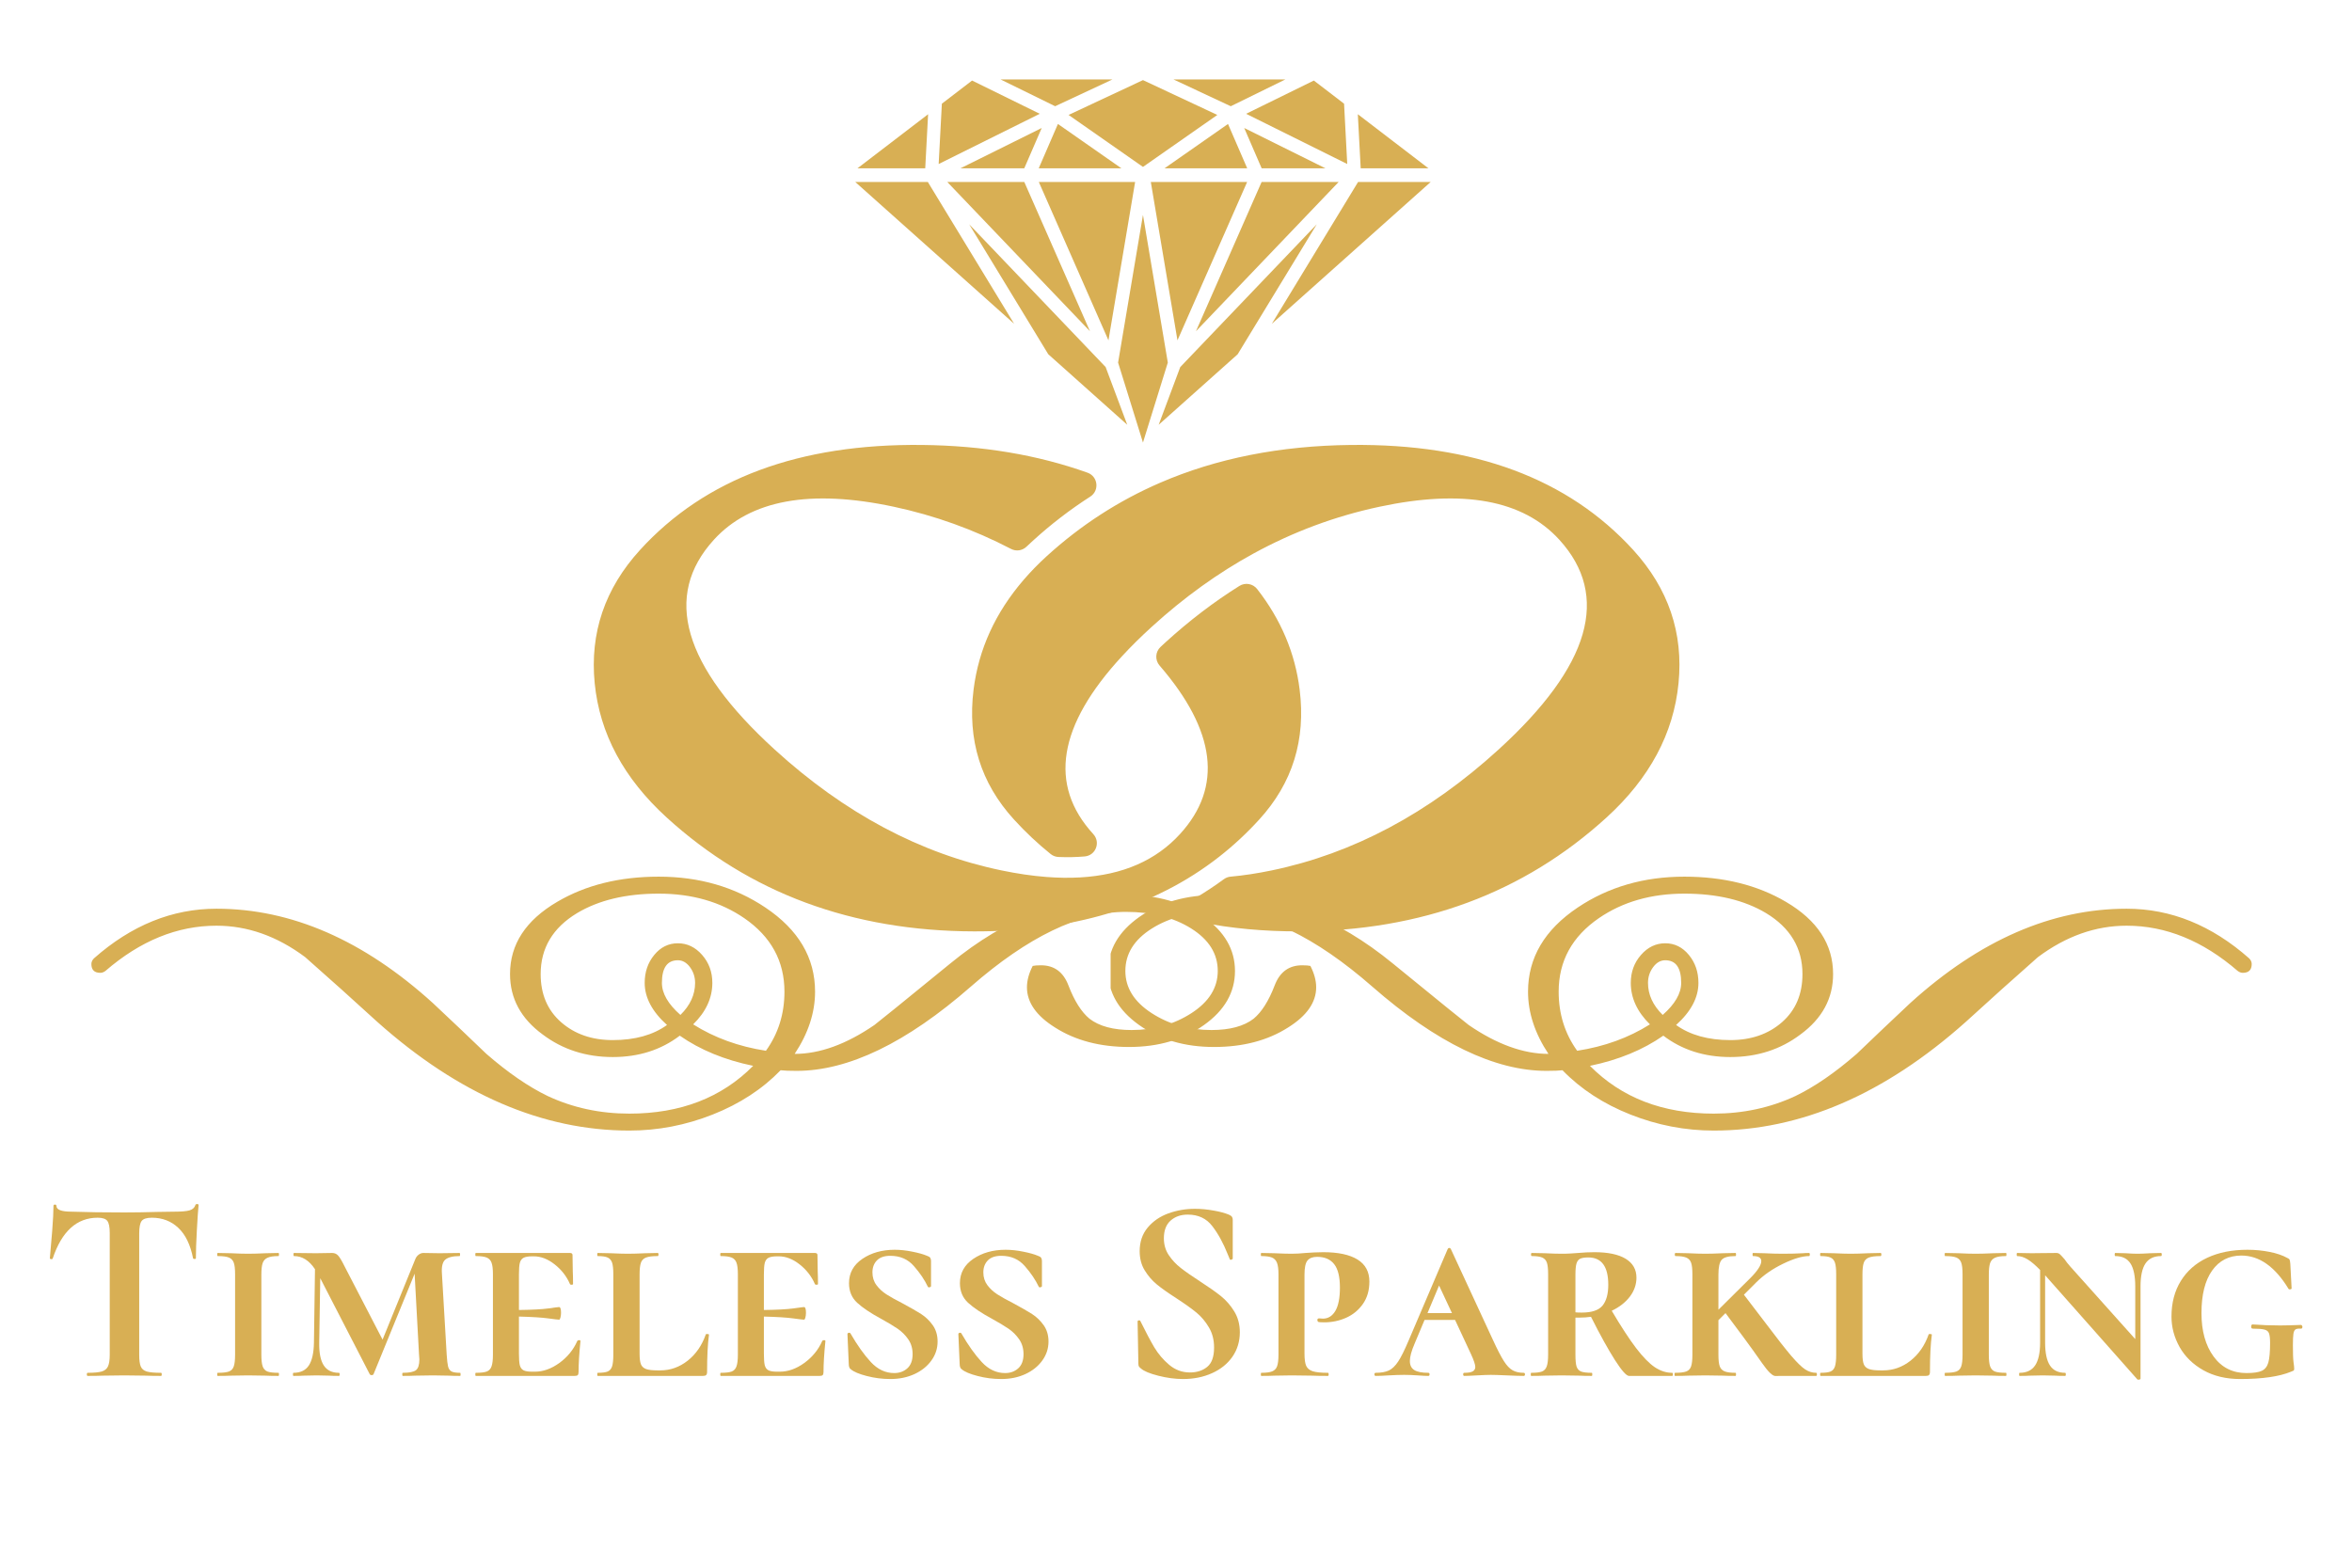 <svg version="1.2" preserveAspectRatio="xMidYMid meet" height="378" viewBox="0 0 425.25 283.5" zoomAndPan="magnify" width="567" xmlns:xlink="http://www.w3.org/1999/xlink" xmlns="http://www.w3.org/2000/svg"><defs><clipPath id="80656506b6"><path d="M 154.629 14.344 L 258.668 14.344 L 258.668 80.191 L 154.629 80.191 Z M 154.629 14.344"></path></clipPath><clipPath id="ecdcafd4d0"><path d="M 107 80.227 L 304 80.227 L 304 168.465 L 107 168.465 Z M 107 80.227"></path></clipPath><clipPath id="9df08d6436"><path d="M 16.523 158.449 L 223.289 158.449 L 223.289 204.543 L 16.523 204.543 Z M 16.523 158.449"></path></clipPath><clipPath id="9cd8ab4716"><path d="M 200.805 158.449 L 407.117 158.449 L 407.117 204.543 L 200.805 204.543 Z M 200.805 158.449"></path></clipPath></defs><g id="6cc27e5800"><g clip-path="url(#80656506b6)" clip-rule="nonzero"><path d="M 167.805 20.66 L 155.035 30.438 L 167.285 30.438 Z M 201.125 14.371 L 180.914 14.371 L 190.777 19.211 Z M 175.754 14.566 L 170.293 18.75 L 169.715 29.66 L 187.996 20.578 Z M 205.234 32.906 L 187.82 32.906 L 200.414 61.547 Z M 229.945 58.559 L 258.676 32.906 L 245.547 32.906 Z M 213.395 66.379 L 209.492 76.816 L 223.77 64.07 L 238.074 40.562 Z M 197.07 59.902 L 185.195 32.906 L 171.27 32.906 Z M 175.23 40.562 L 189.531 64.062 L 203.812 76.816 L 199.902 66.375 Z M 154.629 32.906 L 183.359 58.555 L 167.754 32.906 Z M 206.652 38.867 L 202.156 65.57 L 206.652 80.031 L 211.145 65.566 Z M 212.891 61.547 L 225.488 32.906 L 208.07 32.906 Z M 243.586 29.66 L 243.012 18.75 L 237.547 14.566 L 225.305 20.578 Z M 258.27 30.438 L 245.5 20.656 L 246.02 30.438 Z M 210.551 30.438 L 225.5 30.438 L 222.027 22.418 Z M 191.277 22.418 L 187.805 30.438 L 202.758 30.438 Z M 185.191 30.438 L 188.348 23.145 L 173.652 30.438 Z M 206.652 30.184 L 220.098 20.785 L 206.652 14.488 L 193.203 20.785 Z M 239.648 30.438 L 224.957 23.145 L 228.113 30.438 Z M 228.105 32.906 L 216.234 59.898 L 242.035 32.906 Z M 222.527 19.211 L 212.18 14.371 L 232.391 14.371 L 222.527 19.211" style="stroke:none;fill-rule:nonzero;fill:#d8af54;fill-opacity:1;"></path></g><g clip-path="url(#ecdcafd4d0)" clip-rule="nonzero"><path d="M 107.523 123.555 C 108.422 132.645 112.758 140.738 120.531 147.828 C 135.531 161.504 154.051 168.367 176.094 168.43 C 184.914 168.453 192.957 167.387 200.227 165.227 C 207.801 162.98 214.535 159.551 220.426 154.938 C 223.012 152.914 225.434 150.664 227.691 148.184 C 233.691 141.605 236.121 133.781 234.98 124.699 C 234.156 118.09 231.594 112.031 227.301 106.527 C 226.535 105.543 225.148 105.297 224.09 105.957 C 219.473 108.852 215.027 112.238 210.777 116.113 C 210.457 116.406 210.141 116.699 209.832 116.988 C 208.879 117.879 208.797 119.359 209.648 120.348 C 219.863 132.172 221.105 142.324 213.367 150.809 C 212.281 152 211.098 153.055 209.809 153.977 C 204.598 157.715 197.727 159.25 189.191 158.59 C 186.645 158.395 183.949 158 181.105 157.41 C 166.387 154.363 152.711 147.078 140.07 135.555 C 123.473 120.422 119.812 107.77 129.078 97.602 C 135.645 90.402 146.484 88.414 161.59 91.637 C 169 93.219 176.07 95.762 182.809 99.27 C 183.73 99.75 184.855 99.578 185.605 98.852 C 185.973 98.504 186.344 98.156 186.723 97.812 C 189.984 94.836 193.457 92.164 197.129 89.805 C 198.82 88.715 198.523 86.156 196.625 85.48 C 187.598 82.254 177.633 80.582 166.73 80.465 C 144.488 80.223 127.484 86.551 115.723 99.449 C 109.359 106.43 106.629 114.465 107.523 123.555 Z M 183.316 148.184 C 185.398 150.469 187.617 152.555 189.973 154.453 C 190.375 154.777 190.875 154.957 191.395 154.977 C 193.047 155.043 194.621 155.008 196.113 154.879 C 198.113 154.707 199.031 152.328 197.676 150.848 C 197.664 150.832 197.652 150.82 197.645 150.809 C 189.535 141.918 191.285 131.191 202.895 118.637 C 204.492 116.906 206.277 115.141 208.25 113.344 C 214.078 108.031 220.207 103.617 226.648 100.094 C 233.852 96.156 241.441 93.336 249.418 91.637 C 264.527 88.414 275.363 90.402 281.93 97.602 C 291.199 107.77 287.535 120.422 270.938 135.555 C 258.301 147.078 244.621 154.363 229.902 157.41 C 227.305 157.949 224.832 158.324 222.48 158.535 C 222.039 158.574 221.617 158.742 221.262 159.004 C 219.656 160.184 217.996 161.285 216.277 162.309 C 214.371 163.445 214.852 166.336 217.027 166.773 C 222.586 167.895 228.551 168.445 234.918 168.43 C 256.957 168.367 275.477 161.504 290.477 147.828 C 298.254 140.738 302.59 132.645 303.484 123.555 C 304.383 114.465 301.648 106.43 295.289 99.449 C 283.527 86.551 266.52 80.223 244.281 80.465 C 231.469 80.602 219.953 82.883 209.73 87.312 C 202.199 90.574 195.375 94.996 189.246 100.582 C 187.734 101.961 186.348 103.383 185.09 104.844 C 179.961 110.793 176.941 117.41 176.027 124.699 C 174.891 133.781 177.32 141.605 183.316 148.184" style="stroke:none;fill-rule:nonzero;fill:#d8af54;fill-opacity:1;"></path></g><g clip-path="url(#9df08d6436)" clip-rule="nonzero"><path d="M 223.289 175.586 C 223.289 179.449 221.426 182.707 217.695 185.359 C 213.961 188.012 209.445 189.336 204.137 189.336 C 198.906 189.336 194.445 188.164 190.754 185.812 C 187.367 183.695 185.676 181.266 185.676 178.539 C 185.676 177.328 186.02 176.039 186.715 174.676 C 187.02 174.602 187.523 174.562 188.215 174.562 C 190.598 174.562 192.254 175.773 193.176 178.199 C 194.25 181.004 195.52 183.012 196.984 184.223 C 198.75 185.586 201.289 186.27 204.598 186.27 C 208.676 186.27 212.289 185.246 215.445 183.199 C 218.598 181.152 220.176 178.617 220.176 175.586 C 220.176 172.477 218.578 169.922 215.387 167.914 C 212.195 165.906 208.25 164.902 203.559 164.902 C 195.172 164.902 185.828 169.41 175.52 178.426 C 163.906 188.578 153.406 193.656 144.023 193.656 C 142.715 193.656 141.754 193.617 141.137 193.543 C 137.832 196.953 133.734 199.625 128.852 201.555 C 123.965 203.488 118.945 204.453 113.793 204.453 C 98.102 204.453 82.906 197.902 68.215 184.793 C 63.906 180.852 59.562 176.949 55.176 173.086 C 50.102 169.297 44.754 167.402 39.137 167.402 C 32.062 167.402 25.367 170.129 19.062 175.586 C 18.754 175.812 18.445 175.926 18.141 175.926 C 17.062 175.926 16.523 175.395 16.523 174.332 C 16.523 173.957 16.68 173.617 16.984 173.312 C 23.754 167.328 31.137 164.332 39.137 164.332 C 52.676 164.332 65.715 170.016 78.254 181.383 C 81.484 184.41 84.715 187.48 87.945 190.586 C 91.867 193.996 95.562 196.535 99.023 198.203 C 103.559 200.324 108.484 201.387 113.793 201.387 C 123.023 201.387 130.48 198.504 136.176 192.746 C 131.02 191.684 126.598 189.867 122.906 187.289 C 119.52 189.867 115.48 191.156 110.789 191.156 C 105.945 191.156 101.715 189.793 98.098 187.062 C 94.176 184.184 92.215 180.547 92.215 176.152 C 92.215 170.773 95.059 166.418 100.754 163.082 C 105.906 160.051 112.02 158.535 119.098 158.535 C 126.406 158.535 132.828 160.395 138.367 164.105 C 144.367 168.121 147.367 173.199 147.367 179.336 C 147.367 183.125 146.137 186.875 143.676 190.586 C 148.215 190.586 153.023 188.844 158.098 185.359 C 158.715 184.906 163.293 181.195 171.832 174.223 C 181.906 165.965 192.484 161.832 203.562 161.832 C 209.176 161.832 213.867 163.16 217.637 165.812 C 221.406 168.465 223.289 171.723 223.289 175.586 Z M 141.832 179.336 C 141.832 173.805 139.406 169.371 134.562 166.039 C 130.25 163.082 125.102 161.605 119.098 161.605 C 113.176 161.605 108.254 162.781 104.332 165.129 C 99.945 167.781 97.754 171.457 97.754 176.152 C 97.754 179.789 98.984 182.688 101.445 184.848 C 103.906 187.008 107.02 188.09 110.789 188.09 C 114.789 188.09 118.062 187.18 120.598 185.359 C 117.906 182.934 116.562 180.398 116.562 177.742 C 116.562 175.773 117.137 174.09 118.293 172.688 C 119.445 171.285 120.867 170.582 122.559 170.582 C 124.25 170.582 125.715 171.285 126.945 172.688 C 128.176 174.09 128.793 175.773 128.793 177.742 C 128.793 180.473 127.641 182.973 125.328 185.246 C 129.176 187.672 133.559 189.262 138.484 190.02 C 140.715 186.914 141.832 183.355 141.832 179.336 Z M 125.676 177.746 C 125.676 176.684 125.367 175.738 124.754 174.902 C 124.137 174.07 123.406 173.652 122.559 173.652 C 120.637 173.652 119.676 175.016 119.676 177.746 C 119.676 179.641 120.789 181.574 123.023 183.539 C 124.793 181.801 125.676 179.867 125.676 177.746 Z M 125.676 177.746" style="stroke:none;fill-rule:nonzero;fill:#d8af54;fill-opacity:1;"></path></g><g clip-path="url(#9cd8ab4716)" clip-rule="nonzero"><path d="M 200.352 175.586 C 200.352 179.449 202.219 182.707 205.949 185.359 C 209.68 188.012 214.199 189.336 219.508 189.336 C 224.738 189.336 229.199 188.164 232.891 185.812 C 236.277 183.695 237.969 181.266 237.969 178.539 C 237.969 177.328 237.621 176.039 236.926 174.676 C 236.621 174.602 236.121 174.562 235.43 174.562 C 233.047 174.562 231.391 175.773 230.465 178.199 C 229.391 181.004 228.121 183.012 226.66 184.223 C 224.891 185.586 222.352 186.27 219.043 186.27 C 214.969 186.27 211.352 185.246 208.199 183.199 C 205.047 181.152 203.469 178.617 203.469 175.586 C 203.469 172.477 205.066 169.922 208.258 167.914 C 211.449 165.906 215.391 164.902 220.082 164.902 C 228.469 164.902 237.816 169.41 248.121 178.426 C 259.738 188.578 270.238 193.656 279.621 193.656 C 280.93 193.656 281.891 193.617 282.504 193.543 C 285.812 196.953 289.91 199.625 294.793 201.555 C 299.68 203.488 304.699 204.453 309.852 204.453 C 325.543 204.453 340.734 197.902 355.426 184.793 C 359.734 180.852 364.082 176.949 368.465 173.086 C 373.543 169.297 378.891 167.402 384.504 167.402 C 391.582 167.402 398.273 170.129 404.582 175.586 C 404.891 175.812 405.195 175.926 405.504 175.926 C 406.578 175.926 407.117 175.395 407.117 174.332 C 407.117 173.957 406.965 173.617 406.656 173.312 C 399.891 167.328 392.504 164.332 384.504 164.332 C 370.969 164.332 357.93 170.016 345.391 181.383 C 342.16 184.41 338.93 187.48 335.695 190.586 C 331.773 193.996 328.082 196.535 324.621 198.203 C 320.082 200.324 315.16 201.387 309.852 201.387 C 300.621 201.387 293.16 198.504 287.469 192.746 C 292.621 191.684 297.043 189.867 300.734 187.289 C 304.121 189.867 308.16 191.156 312.852 191.156 C 317.699 191.156 321.93 189.793 325.543 187.062 C 329.465 184.184 331.43 180.547 331.43 176.152 C 331.43 170.773 328.582 166.418 322.891 163.082 C 317.738 160.051 311.621 158.535 304.543 158.535 C 297.234 158.535 290.812 160.395 285.273 164.105 C 279.273 168.121 276.273 173.199 276.273 179.336 C 276.273 183.125 277.504 186.875 279.965 190.586 C 275.43 190.586 270.621 188.844 265.543 185.359 C 264.93 184.906 260.352 181.195 251.812 174.223 C 241.738 165.965 231.16 161.832 220.082 161.832 C 214.469 161.832 209.773 163.16 206.008 165.812 C 202.238 168.465 200.352 171.723 200.352 175.586 Z M 281.812 179.336 C 281.812 173.805 284.234 169.371 289.082 166.039 C 293.391 163.082 298.543 161.605 304.543 161.605 C 310.465 161.605 315.387 162.781 319.312 165.129 C 323.695 167.781 325.891 171.457 325.891 176.152 C 325.891 179.789 324.66 182.688 322.199 184.848 C 319.738 187.008 316.621 188.09 312.852 188.09 C 308.852 188.09 305.582 187.18 303.043 185.359 C 305.738 182.934 307.082 180.398 307.082 177.742 C 307.082 175.773 306.504 174.09 305.352 172.688 C 304.195 171.285 302.773 170.582 301.082 170.582 C 299.391 170.582 297.926 171.285 296.699 172.688 C 295.469 174.09 294.852 175.773 294.852 177.742 C 294.852 180.473 296.004 182.973 298.312 185.246 C 294.469 187.672 290.082 189.262 285.156 190.02 C 282.93 186.914 281.812 183.355 281.812 179.336 Z M 297.965 177.746 C 297.965 176.684 298.273 175.738 298.891 174.902 C 299.504 174.07 300.234 173.652 301.082 173.652 C 303.004 173.652 303.965 175.016 303.965 177.746 C 303.965 179.641 302.852 181.574 300.621 183.539 C 298.852 181.801 297.965 179.867 297.965 177.746 Z M 297.965 177.746" style="stroke:none;fill-rule:nonzero;fill:#d8af54;fill-opacity:1;"></path></g><g style="fill:#d8af54;fill-opacity:1;"><g transform="translate(7.107, 248.82)"><path d="M 10.547 -28.609 C 6.773 -28.609 4.066 -26.148 2.422 -21.234 C 2.391 -21.141 2.297 -21.098 2.141 -21.109 C 1.984 -21.129 1.906 -21.188 1.906 -21.281 C 2.031 -22.551 2.172 -24.191 2.328 -26.203 C 2.484 -28.211 2.562 -29.727 2.562 -30.75 C 2.562 -30.906 2.648 -30.984 2.828 -30.984 C 3.004 -30.984 3.094 -30.906 3.094 -30.75 C 3.094 -30.051 3.992 -29.703 5.797 -29.703 C 8.523 -29.609 11.707 -29.562 15.344 -29.562 C 17.219 -29.562 19.195 -29.594 21.281 -29.656 L 24.516 -29.703 C 25.723 -29.703 26.602 -29.781 27.156 -29.938 C 27.707 -30.094 28.062 -30.41 28.219 -30.891 C 28.25 -31.016 28.352 -31.078 28.531 -31.078 C 28.707 -31.078 28.797 -31.016 28.797 -30.891 C 28.703 -29.93 28.598 -28.406 28.484 -26.312 C 28.367 -24.227 28.312 -22.551 28.312 -21.281 C 28.312 -21.188 28.234 -21.141 28.078 -21.141 C 27.922 -21.141 27.828 -21.188 27.797 -21.281 C 27.316 -23.727 26.426 -25.562 25.125 -26.781 C 23.832 -28 22.238 -28.609 20.344 -28.609 C 19.414 -28.609 18.801 -28.41 18.5 -28.016 C 18.207 -27.617 18.062 -26.863 18.062 -25.75 L 18.062 -3.844 C 18.062 -2.863 18.156 -2.148 18.344 -1.703 C 18.531 -1.266 18.891 -0.961 19.422 -0.797 C 19.961 -0.641 20.82 -0.562 22 -0.562 C 22.094 -0.562 22.141 -0.469 22.141 -0.281 C 22.141 -0.094 22.094 0 22 0 C 20.863 0 19.961 -0.016 19.297 -0.047 L 15.344 -0.094 L 11.5 -0.047 C 10.832 -0.016 9.914 0 8.75 0 C 8.645 0 8.594 -0.094 8.594 -0.281 C 8.594 -0.469 8.645 -0.562 8.75 -0.562 C 9.883 -0.562 10.727 -0.641 11.281 -0.797 C 11.832 -0.961 12.211 -1.273 12.422 -1.734 C 12.629 -2.191 12.734 -2.895 12.734 -3.844 L 12.734 -25.844 C 12.734 -26.926 12.586 -27.656 12.297 -28.031 C 12.016 -28.414 11.43 -28.609 10.547 -28.609 Z M 10.547 -28.609" style="stroke:none"></path></g></g><g style="fill:#d8af54;fill-opacity:1;"><g transform="translate(37.661, 248.82)"><path d="M 9.594 -3.844 C 9.594 -2.895 9.672 -2.191 9.828 -1.734 C 9.992 -1.273 10.281 -0.961 10.688 -0.797 C 11.102 -0.641 11.77 -0.562 12.688 -0.562 C 12.75 -0.562 12.781 -0.469 12.781 -0.281 C 12.781 -0.094 12.75 0 12.688 0 C 11.707 0 10.945 -0.016 10.406 -0.047 L 7.172 -0.094 L 4.094 -0.047 C 3.52 -0.016 2.723 0 1.703 0 C 1.641 0 1.609 -0.094 1.609 -0.281 C 1.609 -0.469 1.641 -0.562 1.703 -0.562 C 2.629 -0.562 3.305 -0.641 3.734 -0.797 C 4.16 -0.961 4.453 -1.273 4.609 -1.734 C 4.766 -2.191 4.844 -2.895 4.844 -3.844 L 4.844 -18.391 C 4.844 -19.336 4.766 -20.031 4.609 -20.469 C 4.453 -20.914 4.16 -21.227 3.734 -21.406 C 3.305 -21.582 2.629 -21.672 1.703 -21.672 C 1.641 -21.672 1.609 -21.766 1.609 -21.953 C 1.609 -22.141 1.641 -22.234 1.703 -22.234 L 4.094 -22.188 C 5.352 -22.125 6.379 -22.094 7.172 -22.094 C 8.023 -22.094 9.117 -22.125 10.453 -22.188 L 12.688 -22.234 C 12.75 -22.234 12.781 -22.141 12.781 -21.953 C 12.781 -21.766 12.75 -21.672 12.688 -21.672 C 11.801 -21.672 11.145 -21.57 10.719 -21.375 C 10.289 -21.188 9.992 -20.863 9.828 -20.406 C 9.672 -19.945 9.594 -19.242 9.594 -18.297 Z M 9.594 -3.844" style="stroke:none"></path></g></g><g style="fill:#d8af54;fill-opacity:1;"><g transform="translate(52.059, 248.82)"><path d="M 31.125 -0.562 C 31.188 -0.562 31.219 -0.469 31.219 -0.281 C 31.219 -0.094 31.188 0 31.125 0 C 30.27 0 29.586 -0.016 29.078 -0.047 L 26.234 -0.094 L 23 -0.047 C 22.457 -0.016 21.711 0 20.766 0 C 20.703 0 20.672 -0.094 20.672 -0.281 C 20.672 -0.469 20.703 -0.562 20.766 -0.562 C 21.93 -0.562 22.723 -0.719 23.141 -1.031 C 23.555 -1.352 23.766 -2.008 23.766 -3 L 23.703 -3.844 L 22.906 -18.484 L 15.484 -0.328 C 15.422 -0.203 15.312 -0.141 15.156 -0.141 C 14.969 -0.141 14.844 -0.203 14.781 -0.328 L 5.844 -17.672 L 5.656 -6.031 C 5.625 -4.164 5.898 -2.785 6.484 -1.891 C 7.066 -1.004 7.977 -0.562 9.219 -0.562 C 9.312 -0.562 9.359 -0.469 9.359 -0.281 C 9.359 -0.094 9.312 0 9.219 0 C 8.457 0 7.867 -0.016 7.453 -0.047 L 5.172 -0.094 L 2.844 -0.047 C 2.438 -0.016 1.82 0 1 0 C 0.938 0 0.906 -0.094 0.906 -0.281 C 0.906 -0.469 0.938 -0.562 1 -0.562 C 2.27 -0.562 3.195 -1.004 3.781 -1.891 C 4.363 -2.785 4.672 -4.164 4.703 -6.031 L 4.891 -19.297 C 3.848 -20.879 2.582 -21.672 1.094 -21.672 C 1.031 -21.672 1 -21.766 1 -21.953 C 1 -22.141 1.031 -22.234 1.094 -22.234 L 5.031 -22.188 L 7.984 -22.234 C 8.422 -22.234 8.781 -22.082 9.062 -21.781 C 9.352 -21.477 9.754 -20.805 10.266 -19.766 L 17.109 -6.562 L 23 -21.047 C 23.125 -21.398 23.328 -21.688 23.609 -21.906 C 23.898 -22.125 24.188 -22.234 24.469 -22.234 L 27.422 -22.188 L 31.031 -22.234 C 31.094 -22.234 31.125 -22.141 31.125 -21.953 C 31.125 -21.766 31.094 -21.672 31.031 -21.672 C 29.82 -21.672 28.961 -21.457 28.453 -21.031 C 27.953 -20.602 27.75 -19.754 27.844 -18.484 L 28.703 -3.844 C 28.766 -2.863 28.848 -2.148 28.953 -1.703 C 29.066 -1.266 29.281 -0.961 29.594 -0.797 C 29.914 -0.641 30.426 -0.562 31.125 -0.562 Z M 31.125 -0.562" style="stroke:none"></path></g></g><g style="fill:#d8af54;fill-opacity:1;"><g transform="translate(84.608, 248.82)"><path d="M 19.766 -6.312 C 19.828 -6.414 19.938 -6.469 20.094 -6.469 C 20.258 -6.469 20.344 -6.414 20.344 -6.312 C 20.113 -4.039 20 -2.176 20 -0.719 C 20 -0.457 19.953 -0.27 19.859 -0.156 C 19.766 -0.051 19.578 0 19.297 0 L 1.422 0 C 1.359 0 1.328 -0.094 1.328 -0.281 C 1.328 -0.469 1.359 -0.562 1.422 -0.562 C 2.336 -0.562 3 -0.641 3.406 -0.797 C 3.82 -0.961 4.109 -1.273 4.266 -1.734 C 4.43 -2.191 4.516 -2.895 4.516 -3.844 L 4.516 -18.391 C 4.516 -19.336 4.43 -20.031 4.266 -20.469 C 4.109 -20.914 3.816 -21.227 3.391 -21.406 C 2.961 -21.582 2.305 -21.672 1.422 -21.672 C 1.359 -21.672 1.328 -21.766 1.328 -21.953 C 1.328 -22.141 1.359 -22.234 1.422 -22.234 L 18.438 -22.234 C 18.75 -22.234 18.906 -22.109 18.906 -21.859 L 18.953 -18.906 C 18.984 -18.312 19 -17.551 19 -16.625 C 19 -16.531 18.91 -16.484 18.734 -16.484 C 18.566 -16.484 18.469 -16.531 18.438 -16.625 C 17.832 -18.02 16.91 -19.203 15.672 -20.172 C 14.441 -21.141 13.191 -21.625 11.922 -21.625 L 11.594 -21.625 C 10.895 -21.625 10.379 -21.535 10.047 -21.359 C 9.711 -21.18 9.488 -20.867 9.375 -20.422 C 9.27 -19.984 9.219 -19.289 9.219 -18.344 L 9.219 -11.922 C 11.625 -11.953 13.395 -12.047 14.531 -12.203 C 15.676 -12.367 16.328 -12.453 16.484 -12.453 C 16.711 -12.453 16.828 -12.102 16.828 -11.406 C 16.828 -11.082 16.789 -10.797 16.719 -10.547 C 16.656 -10.297 16.578 -10.172 16.484 -10.172 C 16.297 -10.172 15.629 -10.25 14.484 -10.406 C 13.348 -10.562 11.594 -10.672 9.219 -10.734 L 9.219 -4.031 C 9.219 -3.082 9.27 -2.383 9.375 -1.938 C 9.488 -1.5 9.711 -1.191 10.047 -1.016 C 10.379 -0.848 10.895 -0.766 11.594 -0.766 L 12.109 -0.766 C 13.598 -0.766 15.07 -1.289 16.531 -2.344 C 17.988 -3.406 19.066 -4.727 19.766 -6.312 Z M 19.766 -6.312" style="stroke:none"></path></g></g><g style="fill:#d8af54;fill-opacity:1;"><g transform="translate(106.656, 248.82)"><path d="M 8.984 -4.031 C 8.984 -3.176 9.062 -2.539 9.219 -2.125 C 9.375 -1.719 9.68 -1.426 10.141 -1.25 C 10.598 -1.082 11.289 -1 12.219 -1 L 12.734 -1 C 14.535 -1 16.18 -1.582 17.672 -2.75 C 19.16 -3.926 20.254 -5.508 20.953 -7.5 C 20.984 -7.57 21.086 -7.598 21.266 -7.578 C 21.441 -7.566 21.531 -7.523 21.531 -7.453 C 21.301 -5.773 21.188 -3.531 21.188 -0.719 C 21.188 -0.457 21.129 -0.27 21.016 -0.156 C 20.91 -0.051 20.719 0 20.438 0 L 1.422 0 C 1.359 0 1.328 -0.094 1.328 -0.281 C 1.328 -0.469 1.359 -0.562 1.422 -0.562 C 2.242 -0.562 2.844 -0.641 3.219 -0.797 C 3.602 -0.961 3.867 -1.273 4.016 -1.734 C 4.16 -2.191 4.234 -2.895 4.234 -3.844 L 4.234 -18.391 C 4.234 -19.336 4.16 -20.031 4.016 -20.469 C 3.867 -20.914 3.602 -21.227 3.219 -21.406 C 2.844 -21.582 2.242 -21.672 1.422 -21.672 C 1.359 -21.672 1.328 -21.766 1.328 -21.953 C 1.328 -22.141 1.359 -22.234 1.422 -22.234 L 3.75 -22.188 C 5.082 -22.125 6.113 -22.094 6.844 -22.094 C 7.664 -22.094 8.742 -22.125 10.078 -22.188 L 12.266 -22.234 C 12.359 -22.234 12.406 -22.141 12.406 -21.953 C 12.406 -21.766 12.359 -21.672 12.266 -21.672 C 11.305 -21.672 10.598 -21.582 10.141 -21.406 C 9.68 -21.227 9.375 -20.91 9.219 -20.453 C 9.062 -19.992 8.984 -19.289 8.984 -18.344 Z M 8.984 -4.031" style="stroke:none"></path></g></g><g style="fill:#d8af54;fill-opacity:1;"><g transform="translate(128.894, 248.82)"><path d="M 19.766 -6.312 C 19.828 -6.414 19.938 -6.469 20.094 -6.469 C 20.258 -6.469 20.344 -6.414 20.344 -6.312 C 20.113 -4.039 20 -2.176 20 -0.719 C 20 -0.457 19.953 -0.27 19.859 -0.156 C 19.766 -0.051 19.578 0 19.297 0 L 1.422 0 C 1.359 0 1.328 -0.094 1.328 -0.281 C 1.328 -0.469 1.359 -0.562 1.422 -0.562 C 2.336 -0.562 3 -0.641 3.406 -0.797 C 3.82 -0.961 4.109 -1.273 4.266 -1.734 C 4.43 -2.191 4.516 -2.895 4.516 -3.844 L 4.516 -18.391 C 4.516 -19.336 4.43 -20.031 4.266 -20.469 C 4.109 -20.914 3.816 -21.227 3.391 -21.406 C 2.961 -21.582 2.305 -21.672 1.422 -21.672 C 1.359 -21.672 1.328 -21.766 1.328 -21.953 C 1.328 -22.141 1.359 -22.234 1.422 -22.234 L 18.438 -22.234 C 18.75 -22.234 18.906 -22.109 18.906 -21.859 L 18.953 -18.906 C 18.984 -18.312 19 -17.551 19 -16.625 C 19 -16.531 18.91 -16.484 18.734 -16.484 C 18.566 -16.484 18.469 -16.531 18.438 -16.625 C 17.832 -18.02 16.91 -19.203 15.672 -20.172 C 14.441 -21.141 13.191 -21.625 11.922 -21.625 L 11.594 -21.625 C 10.895 -21.625 10.379 -21.535 10.047 -21.359 C 9.711 -21.18 9.488 -20.867 9.375 -20.422 C 9.27 -19.984 9.219 -19.289 9.219 -18.344 L 9.219 -11.922 C 11.625 -11.953 13.395 -12.047 14.531 -12.203 C 15.676 -12.367 16.328 -12.453 16.484 -12.453 C 16.711 -12.453 16.828 -12.102 16.828 -11.406 C 16.828 -11.082 16.789 -10.797 16.719 -10.547 C 16.656 -10.297 16.578 -10.172 16.484 -10.172 C 16.297 -10.172 15.629 -10.25 14.484 -10.406 C 13.348 -10.562 11.594 -10.672 9.219 -10.734 L 9.219 -4.031 C 9.219 -3.082 9.27 -2.383 9.375 -1.938 C 9.488 -1.5 9.711 -1.191 10.047 -1.016 C 10.379 -0.848 10.895 -0.766 11.594 -0.766 L 12.109 -0.766 C 13.598 -0.766 15.07 -1.289 16.531 -2.344 C 17.988 -3.406 19.066 -4.727 19.766 -6.312 Z M 19.766 -6.312" style="stroke:none"></path></g></g><g style="fill:#d8af54;fill-opacity:1;"><g transform="translate(150.942, 248.82)"><path d="M 6.797 -18.719 C 6.797 -17.832 7.039 -17.062 7.531 -16.406 C 8.02 -15.758 8.617 -15.207 9.328 -14.75 C 10.047 -14.289 11.023 -13.742 12.266 -13.109 C 13.68 -12.348 14.797 -11.707 15.609 -11.188 C 16.422 -10.664 17.117 -9.992 17.703 -9.172 C 18.285 -8.348 18.578 -7.363 18.578 -6.219 C 18.578 -4.957 18.203 -3.812 17.453 -2.781 C 16.711 -1.75 15.691 -0.93 14.391 -0.328 C 13.098 0.266 11.645 0.562 10.031 0.562 C 8.57 0.562 7.148 0.379 5.766 0.016 C 4.391 -0.336 3.438 -0.738 2.906 -1.188 C 2.645 -1.344 2.516 -1.676 2.516 -2.188 L 2.281 -7.562 C 2.281 -7.688 2.359 -7.766 2.516 -7.797 C 2.672 -7.828 2.781 -7.781 2.844 -7.656 C 4.051 -5.562 5.27 -3.848 6.5 -2.516 C 7.738 -1.18 9.148 -0.516 10.734 -0.516 C 11.68 -0.516 12.473 -0.801 13.109 -1.375 C 13.742 -1.945 14.062 -2.801 14.062 -3.938 C 14.062 -4.957 13.801 -5.848 13.281 -6.609 C 12.758 -7.367 12.117 -8.008 11.359 -8.531 C 10.598 -9.051 9.582 -9.66 8.312 -10.359 C 6.445 -11.367 5.02 -12.328 4.031 -13.234 C 3.051 -14.141 2.562 -15.316 2.562 -16.766 C 2.562 -18.609 3.367 -20.078 4.984 -21.172 C 6.598 -22.266 8.547 -22.812 10.828 -22.812 C 11.848 -22.812 12.91 -22.695 14.016 -22.469 C 15.129 -22.25 16.016 -22 16.672 -21.719 C 16.961 -21.625 17.156 -21.504 17.25 -21.359 C 17.344 -21.211 17.391 -21.016 17.391 -20.766 L 17.391 -16.25 C 17.391 -16.156 17.312 -16.082 17.156 -16.031 C 17 -15.988 16.891 -16.016 16.828 -16.109 C 16.223 -17.379 15.379 -18.629 14.297 -19.859 C 13.223 -21.098 11.801 -21.719 10.031 -21.719 C 8.945 -21.719 8.133 -21.438 7.594 -20.875 C 7.062 -20.32 6.797 -19.602 6.797 -18.719 Z M 6.797 -18.719" style="stroke:none"></path></g></g><g style="fill:#d8af54;fill-opacity:1;"><g transform="translate(170.995, 248.82)"><path d="M 6.797 -18.719 C 6.797 -17.832 7.039 -17.062 7.531 -16.406 C 8.02 -15.758 8.617 -15.207 9.328 -14.75 C 10.047 -14.289 11.023 -13.742 12.266 -13.109 C 13.68 -12.348 14.797 -11.707 15.609 -11.188 C 16.422 -10.664 17.117 -9.992 17.703 -9.172 C 18.285 -8.348 18.578 -7.363 18.578 -6.219 C 18.578 -4.957 18.203 -3.812 17.453 -2.781 C 16.711 -1.75 15.691 -0.93 14.391 -0.328 C 13.098 0.266 11.645 0.562 10.031 0.562 C 8.57 0.562 7.148 0.379 5.766 0.016 C 4.391 -0.336 3.438 -0.738 2.906 -1.188 C 2.645 -1.344 2.516 -1.676 2.516 -2.188 L 2.281 -7.562 C 2.281 -7.688 2.359 -7.766 2.516 -7.797 C 2.672 -7.828 2.781 -7.781 2.844 -7.656 C 4.051 -5.562 5.27 -3.848 6.5 -2.516 C 7.738 -1.18 9.148 -0.516 10.734 -0.516 C 11.68 -0.516 12.473 -0.801 13.109 -1.375 C 13.742 -1.945 14.062 -2.801 14.062 -3.938 C 14.062 -4.957 13.801 -5.848 13.281 -6.609 C 12.758 -7.367 12.117 -8.008 11.359 -8.531 C 10.598 -9.051 9.582 -9.66 8.312 -10.359 C 6.445 -11.367 5.02 -12.328 4.031 -13.234 C 3.051 -14.141 2.562 -15.316 2.562 -16.766 C 2.562 -18.609 3.367 -20.078 4.984 -21.172 C 6.598 -22.266 8.547 -22.812 10.828 -22.812 C 11.848 -22.812 12.91 -22.695 14.016 -22.469 C 15.129 -22.25 16.016 -22 16.672 -21.719 C 16.961 -21.625 17.156 -21.504 17.25 -21.359 C 17.344 -21.211 17.391 -21.016 17.391 -20.766 L 17.391 -16.25 C 17.391 -16.156 17.312 -16.082 17.156 -16.031 C 17 -15.988 16.891 -16.016 16.828 -16.109 C 16.223 -17.379 15.379 -18.629 14.297 -19.859 C 13.223 -21.098 11.801 -21.719 10.031 -21.719 C 8.945 -21.719 8.133 -21.438 7.594 -20.875 C 7.062 -20.32 6.797 -19.602 6.797 -18.719 Z M 6.797 -18.719" style="stroke:none"></path></g></g><g style="fill:#d8af54;fill-opacity:1;"><g transform="translate(191.047, 248.82)"><path d="" style="stroke:none"></path></g></g><g style="fill:#d8af54;fill-opacity:1;"><g transform="translate(202.166, 248.82)"><path d="M 8.266 -24.891 C 8.266 -23.754 8.555 -22.742 9.141 -21.859 C 9.734 -20.973 10.457 -20.195 11.312 -19.531 C 12.164 -18.863 13.32 -18.055 14.781 -17.109 C 16.363 -16.086 17.629 -15.195 18.578 -14.438 C 19.523 -13.676 20.332 -12.75 21 -11.656 C 21.664 -10.57 22 -9.316 22 -7.891 C 22 -6.242 21.555 -4.773 20.672 -3.484 C 19.785 -2.203 18.555 -1.207 16.984 -0.5 C 15.422 0.207 13.672 0.562 11.734 0.562 C 10.305 0.562 8.816 0.363 7.266 -0.031 C 5.711 -0.426 4.672 -0.859 4.141 -1.328 C 3.973 -1.453 3.848 -1.57 3.766 -1.688 C 3.691 -1.801 3.656 -1.984 3.656 -2.234 L 3.516 -9.781 L 3.516 -9.828 C 3.516 -9.961 3.594 -10.035 3.75 -10.047 C 3.906 -10.066 4 -10.016 4.031 -9.891 C 4.988 -7.953 5.82 -6.379 6.531 -5.172 C 7.25 -3.973 8.148 -2.914 9.234 -2 C 10.328 -1.082 11.57 -0.625 12.969 -0.625 C 14.238 -0.625 15.285 -0.961 16.109 -1.641 C 16.93 -2.316 17.344 -3.477 17.344 -5.125 C 17.344 -6.52 17.031 -7.738 16.406 -8.781 C 15.789 -9.832 15.039 -10.723 14.156 -11.453 C 13.27 -12.18 12.051 -13.051 10.5 -14.062 C 8.977 -15.039 7.797 -15.879 6.953 -16.578 C 6.117 -17.273 5.398 -18.113 4.797 -19.094 C 4.191 -20.082 3.891 -21.238 3.891 -22.562 C 3.891 -24.25 4.375 -25.672 5.344 -26.828 C 6.312 -27.984 7.555 -28.836 9.078 -29.391 C 10.598 -29.941 12.195 -30.219 13.875 -30.219 C 14.977 -30.219 16.098 -30.113 17.234 -29.906 C 18.379 -29.707 19.301 -29.461 20 -29.172 C 20.289 -29.047 20.484 -28.91 20.578 -28.766 C 20.672 -28.629 20.719 -28.445 20.719 -28.219 L 20.719 -21.234 C 20.719 -21.141 20.633 -21.066 20.469 -21.016 C 20.312 -20.973 20.219 -21 20.188 -21.094 L 19.812 -22 C 19.02 -24 18.094 -25.691 17.031 -27.078 C 15.969 -28.473 14.488 -29.172 12.594 -29.172 C 11.32 -29.172 10.281 -28.805 9.469 -28.078 C 8.664 -27.348 8.266 -26.285 8.266 -24.891 Z M 8.266 -24.891" style="stroke:none"></path></g></g><g style="fill:#d8af54;fill-opacity:1;"><g transform="translate(226.637, 248.82)"><path d="M 9.219 -4.031 C 9.219 -3.051 9.316 -2.32 9.516 -1.844 C 9.723 -1.375 10.117 -1.039 10.703 -0.844 C 11.297 -0.656 12.211 -0.562 13.453 -0.562 C 13.547 -0.562 13.594 -0.469 13.594 -0.281 C 13.594 -0.094 13.547 0 13.453 0 C 12.242 0 11.305 -0.016 10.641 -0.047 L 6.891 -0.094 L 3.797 -0.047 C 3.234 -0.016 2.441 0 1.422 0 C 1.359 0 1.328 -0.094 1.328 -0.281 C 1.328 -0.469 1.359 -0.562 1.422 -0.562 C 2.305 -0.562 2.961 -0.648 3.391 -0.828 C 3.816 -1.004 4.109 -1.312 4.266 -1.75 C 4.43 -2.195 4.516 -2.895 4.516 -3.844 L 4.516 -18.391 C 4.516 -19.305 4.426 -19.992 4.25 -20.453 C 4.07 -20.91 3.77 -21.227 3.344 -21.406 C 2.914 -21.582 2.273 -21.672 1.422 -21.672 C 1.359 -21.672 1.328 -21.766 1.328 -21.953 C 1.328 -22.141 1.359 -22.234 1.422 -22.234 L 3.75 -22.188 C 5.082 -22.125 6.113 -22.094 6.844 -22.094 C 7.664 -22.094 8.52 -22.141 9.406 -22.234 C 9.758 -22.266 10.258 -22.297 10.906 -22.328 C 11.551 -22.359 12.113 -22.375 12.594 -22.375 C 15.312 -22.375 17.383 -21.93 18.812 -21.047 C 20.238 -20.16 20.953 -18.832 20.953 -17.062 C 20.953 -15.477 20.562 -14.129 19.781 -13.016 C 19.008 -11.91 18 -11.078 16.75 -10.516 C 15.5 -9.961 14.176 -9.688 12.781 -9.688 C 12.176 -9.688 11.812 -9.719 11.688 -9.781 C 11.594 -9.852 11.547 -9.969 11.547 -10.125 C 11.547 -10.312 11.656 -10.406 11.875 -10.406 L 12.547 -10.359 C 13.492 -10.359 14.242 -10.82 14.797 -11.75 C 15.348 -12.688 15.625 -14.094 15.625 -15.969 C 15.625 -17.926 15.273 -19.344 14.578 -20.219 C 13.891 -21.094 12.863 -21.531 11.5 -21.531 C 10.707 -21.531 10.129 -21.312 9.766 -20.875 C 9.398 -20.445 9.219 -19.586 9.219 -18.297 Z M 9.219 -4.031" style="stroke:none"></path></g></g><g style="fill:#d8af54;fill-opacity:1;"><g transform="translate(249.018, 248.82)"><path d="M 26.469 -0.562 C 26.625 -0.562 26.703 -0.469 26.703 -0.281 C 26.703 -0.094 26.625 0 26.469 0 C 25.801 0 24.801 -0.031 23.469 -0.094 C 22.07 -0.156 21.094 -0.188 20.531 -0.188 C 19.988 -0.188 19.148 -0.156 18.016 -0.094 C 16.93 -0.031 16.172 0 15.734 0 C 15.598 0 15.531 -0.094 15.531 -0.281 C 15.531 -0.469 15.598 -0.562 15.734 -0.562 C 16.461 -0.562 16.973 -0.648 17.266 -0.828 C 17.566 -1.004 17.719 -1.266 17.719 -1.609 C 17.719 -2.055 17.453 -2.848 16.922 -3.984 L 14.062 -10.125 L 8.547 -10.125 L 6.75 -5.844 C 6.176 -4.508 5.891 -3.461 5.891 -2.703 C 5.891 -1.941 6.156 -1.395 6.688 -1.062 C 7.227 -0.727 8.07 -0.562 9.219 -0.562 C 9.375 -0.562 9.453 -0.469 9.453 -0.281 C 9.453 -0.094 9.375 0 9.219 0 C 8.77 0 8.133 -0.031 7.312 -0.094 C 6.426 -0.156 5.602 -0.188 4.844 -0.188 C 4.051 -0.188 3.117 -0.156 2.047 -0.094 C 1.098 -0.031 0.32 0 -0.281 0 C -0.438 0 -0.516 -0.094 -0.516 -0.281 C -0.516 -0.469 -0.438 -0.562 -0.281 -0.562 C 0.695 -0.562 1.488 -0.703 2.094 -0.984 C 2.695 -1.273 3.258 -1.816 3.781 -2.609 C 4.301 -3.398 4.91 -4.617 5.609 -6.266 L 12.734 -22.953 C 12.797 -23.078 12.891 -23.141 13.016 -23.141 C 13.141 -23.141 13.234 -23.078 13.297 -22.953 L 20.906 -6.516 C 21.695 -4.797 22.352 -3.523 22.875 -2.703 C 23.395 -1.879 23.926 -1.316 24.469 -1.016 C 25.008 -0.711 25.676 -0.562 26.469 -0.562 Z M 9.078 -11.359 L 13.5 -11.359 L 11.172 -16.344 Z M 9.078 -11.359" style="stroke:none"></path></g></g><g style="fill:#d8af54;fill-opacity:1;"><g transform="translate(275.438, 248.82)"><path d="M 26.891 -0.562 C 26.984 -0.562 27.031 -0.469 27.031 -0.281 C 27.031 -0.094 26.984 0 26.891 0 L 19.094 0 C 18.625 0 17.781 -0.945 16.562 -2.844 C 15.344 -4.75 13.895 -7.363 12.219 -10.688 C 11.551 -10.594 10.883 -10.547 10.219 -10.547 L 9.406 -10.547 L 9.406 -3.844 C 9.406 -2.863 9.473 -2.148 9.609 -1.703 C 9.754 -1.266 10.023 -0.961 10.422 -0.797 C 10.828 -0.641 11.473 -0.562 12.359 -0.562 C 12.422 -0.562 12.453 -0.469 12.453 -0.281 C 12.453 -0.094 12.422 0 12.359 0 C 11.398 0 10.656 -0.016 10.125 -0.047 L 6.891 -0.094 L 3.797 -0.047 C 3.234 -0.016 2.441 0 1.422 0 C 1.359 0 1.328 -0.094 1.328 -0.281 C 1.328 -0.469 1.359 -0.562 1.422 -0.562 C 2.305 -0.562 2.953 -0.641 3.359 -0.797 C 3.773 -0.961 4.062 -1.273 4.219 -1.734 C 4.383 -2.191 4.469 -2.895 4.469 -3.844 L 4.469 -18.391 C 4.469 -19.336 4.395 -20.031 4.25 -20.469 C 4.102 -20.914 3.82 -21.227 3.406 -21.406 C 3 -21.582 2.367 -21.672 1.516 -21.672 C 1.422 -21.672 1.375 -21.766 1.375 -21.953 C 1.375 -22.141 1.422 -22.234 1.516 -22.234 L 3.844 -22.188 C 5.113 -22.125 6.129 -22.094 6.891 -22.094 C 7.492 -22.094 8.047 -22.109 8.547 -22.141 C 9.055 -22.172 9.504 -22.203 9.891 -22.234 C 10.93 -22.328 11.91 -22.375 12.828 -22.375 C 15.297 -22.375 17.18 -21.977 18.484 -21.188 C 19.785 -20.395 20.438 -19.254 20.438 -17.766 C 20.438 -16.535 20.039 -15.395 19.25 -14.344 C 18.457 -13.301 17.363 -12.445 15.969 -11.781 C 17.676 -8.895 19.145 -6.645 20.375 -5.031 C 21.613 -3.414 22.738 -2.266 23.75 -1.578 C 24.77 -0.898 25.816 -0.562 26.891 -0.562 Z M 9.406 -11.5 C 9.625 -11.469 10.004 -11.453 10.547 -11.453 C 12.348 -11.453 13.598 -11.867 14.297 -12.703 C 14.992 -13.547 15.344 -14.805 15.344 -16.484 C 15.344 -19.773 14.141 -21.422 11.734 -21.422 C 11.066 -21.422 10.57 -21.344 10.25 -21.188 C 9.938 -21.031 9.719 -20.738 9.594 -20.312 C 9.469 -19.883 9.406 -19.211 9.406 -18.297 Z M 9.406 -11.5" style="stroke:none"></path></g></g><g style="fill:#d8af54;fill-opacity:1;"><g transform="translate(301.43, 248.82)"><path d="M 26.938 -0.562 C 27.031 -0.562 27.078 -0.469 27.078 -0.281 C 27.078 -0.094 27.031 0 26.938 0 L 20.625 0 C 20.438 0 20.086 0.004 19.578 0.016 C 19.066 0.035 18.266 -0.734 17.172 -2.297 C 16.078 -3.867 14.977 -5.398 13.875 -6.891 L 10.547 -11.359 L 9.266 -10.078 L 9.266 -3.844 C 9.266 -2.895 9.344 -2.195 9.5 -1.75 C 9.656 -1.312 9.945 -1.004 10.375 -0.828 C 10.812 -0.648 11.473 -0.562 12.359 -0.562 C 12.422 -0.562 12.453 -0.469 12.453 -0.281 C 12.453 -0.094 12.422 0 12.359 0 C 11.367 0 10.609 -0.016 10.078 -0.047 L 6.891 -0.094 L 3.797 -0.047 C 3.234 -0.016 2.441 0 1.422 0 C 1.359 0 1.328 -0.094 1.328 -0.281 C 1.328 -0.469 1.359 -0.562 1.422 -0.562 C 2.336 -0.562 3.008 -0.641 3.438 -0.797 C 3.875 -0.961 4.172 -1.273 4.328 -1.734 C 4.484 -2.191 4.562 -2.895 4.562 -3.844 L 4.562 -18.391 C 4.562 -19.336 4.484 -20.031 4.328 -20.469 C 4.172 -20.914 3.875 -21.227 3.438 -21.406 C 3.008 -21.582 2.367 -21.672 1.516 -21.672 C 1.422 -21.672 1.375 -21.766 1.375 -21.953 C 1.375 -22.141 1.422 -22.234 1.516 -22.234 L 3.797 -22.188 C 5.066 -22.125 6.098 -22.094 6.891 -22.094 C 7.742 -22.094 8.805 -22.125 10.078 -22.188 L 12.359 -22.234 C 12.422 -22.234 12.453 -22.141 12.453 -21.953 C 12.453 -21.766 12.422 -21.672 12.359 -21.672 C 11.086 -21.672 10.254 -21.445 9.859 -21 C 9.461 -20.562 9.266 -19.66 9.266 -18.297 L 9.266 -11.969 L 15.016 -17.672 C 16.348 -19.004 17.016 -20.035 17.016 -20.766 C 17.016 -21.367 16.52 -21.672 15.531 -21.672 C 15.469 -21.672 15.438 -21.766 15.438 -21.953 C 15.438 -22.141 15.469 -22.234 15.531 -22.234 L 17.531 -22.188 C 18.738 -22.125 19.863 -22.094 20.906 -22.094 C 22.27 -22.094 23.488 -22.125 24.562 -22.188 C 24.883 -22.219 25.25 -22.234 25.656 -22.234 C 25.75 -22.234 25.797 -22.141 25.797 -21.953 C 25.797 -21.766 25.75 -21.672 25.656 -21.672 C 24.426 -21.672 22.859 -21.207 20.953 -20.281 C 19.055 -19.363 17.441 -18.242 16.109 -16.922 L 13.875 -14.688 L 17.906 -9.406 C 19.906 -6.75 21.422 -4.816 22.453 -3.609 C 23.484 -2.41 24.312 -1.602 24.938 -1.188 C 25.57 -0.77 26.238 -0.562 26.938 -0.562 Z M 26.938 -0.562" style="stroke:none"></path></g></g><g style="fill:#d8af54;fill-opacity:1;"><g transform="translate(327.754, 248.82)"><path d="M 8.984 -4.031 C 8.984 -3.176 9.062 -2.539 9.219 -2.125 C 9.375 -1.719 9.68 -1.426 10.141 -1.25 C 10.598 -1.082 11.289 -1 12.219 -1 L 12.734 -1 C 14.535 -1 16.18 -1.582 17.672 -2.75 C 19.16 -3.926 20.254 -5.508 20.953 -7.5 C 20.984 -7.57 21.086 -7.598 21.266 -7.578 C 21.441 -7.566 21.531 -7.523 21.531 -7.453 C 21.301 -5.773 21.188 -3.531 21.188 -0.719 C 21.188 -0.457 21.129 -0.27 21.016 -0.156 C 20.91 -0.051 20.719 0 20.438 0 L 1.422 0 C 1.359 0 1.328 -0.094 1.328 -0.281 C 1.328 -0.469 1.359 -0.562 1.422 -0.562 C 2.242 -0.562 2.844 -0.641 3.219 -0.797 C 3.602 -0.961 3.867 -1.273 4.016 -1.734 C 4.16 -2.191 4.234 -2.895 4.234 -3.844 L 4.234 -18.391 C 4.234 -19.336 4.16 -20.031 4.016 -20.469 C 3.867 -20.914 3.602 -21.227 3.219 -21.406 C 2.844 -21.582 2.242 -21.672 1.422 -21.672 C 1.359 -21.672 1.328 -21.766 1.328 -21.953 C 1.328 -22.141 1.359 -22.234 1.422 -22.234 L 3.75 -22.188 C 5.082 -22.125 6.113 -22.094 6.844 -22.094 C 7.664 -22.094 8.742 -22.125 10.078 -22.188 L 12.266 -22.234 C 12.359 -22.234 12.406 -22.141 12.406 -21.953 C 12.406 -21.766 12.359 -21.672 12.266 -21.672 C 11.305 -21.672 10.598 -21.582 10.141 -21.406 C 9.68 -21.227 9.375 -20.91 9.219 -20.453 C 9.062 -19.992 8.984 -19.289 8.984 -18.344 Z M 8.984 -4.031" style="stroke:none"></path></g></g><g style="fill:#d8af54;fill-opacity:1;"><g transform="translate(349.992, 248.82)"><path d="M 9.594 -3.844 C 9.594 -2.895 9.672 -2.191 9.828 -1.734 C 9.992 -1.273 10.281 -0.961 10.688 -0.797 C 11.102 -0.641 11.77 -0.562 12.688 -0.562 C 12.75 -0.562 12.781 -0.469 12.781 -0.281 C 12.781 -0.094 12.75 0 12.688 0 C 11.707 0 10.945 -0.016 10.406 -0.047 L 7.172 -0.094 L 4.094 -0.047 C 3.52 -0.016 2.723 0 1.703 0 C 1.641 0 1.609 -0.094 1.609 -0.281 C 1.609 -0.469 1.641 -0.562 1.703 -0.562 C 2.629 -0.562 3.305 -0.641 3.734 -0.797 C 4.16 -0.961 4.453 -1.273 4.609 -1.734 C 4.766 -2.191 4.844 -2.895 4.844 -3.844 L 4.844 -18.391 C 4.844 -19.336 4.766 -20.031 4.609 -20.469 C 4.453 -20.914 4.16 -21.227 3.734 -21.406 C 3.305 -21.582 2.629 -21.672 1.703 -21.672 C 1.641 -21.672 1.609 -21.766 1.609 -21.953 C 1.609 -22.141 1.641 -22.234 1.703 -22.234 L 4.094 -22.188 C 5.352 -22.125 6.379 -22.094 7.172 -22.094 C 8.023 -22.094 9.117 -22.125 10.453 -22.188 L 12.688 -22.234 C 12.75 -22.234 12.781 -22.141 12.781 -21.953 C 12.781 -21.766 12.75 -21.672 12.688 -21.672 C 11.801 -21.672 11.145 -21.57 10.719 -21.375 C 10.289 -21.188 9.992 -20.863 9.828 -20.406 C 9.672 -19.945 9.594 -19.242 9.594 -18.297 Z M 9.594 -3.844" style="stroke:none"></path></g></g><g style="fill:#d8af54;fill-opacity:1;"><g transform="translate(364.39, 248.82)"><path d="M 26.328 -22.234 C 26.422 -22.234 26.469 -22.141 26.469 -21.953 C 26.469 -21.766 26.422 -21.672 26.328 -21.672 C 25.055 -21.672 24.117 -21.223 23.516 -20.328 C 22.922 -19.441 22.625 -18.051 22.625 -16.156 L 22.625 0.516 C 22.625 0.586 22.539 0.641 22.375 0.672 C 22.219 0.703 22.109 0.688 22.047 0.625 L 5.375 -18.203 L 5.375 -6.031 C 5.375 -4.164 5.664 -2.785 6.25 -1.891 C 6.832 -1.004 7.742 -0.562 8.984 -0.562 C 9.078 -0.562 9.125 -0.469 9.125 -0.281 C 9.125 -0.094 9.078 0 8.984 0 C 8.223 0 7.633 -0.016 7.219 -0.047 L 4.938 -0.094 L 2.656 -0.047 C 2.219 -0.016 1.586 0 0.766 0 C 0.703 0 0.672 -0.094 0.672 -0.281 C 0.672 -0.469 0.703 -0.562 0.766 -0.562 C 2.023 -0.562 2.957 -1.004 3.562 -1.891 C 4.164 -2.785 4.469 -4.164 4.469 -6.031 L 4.469 -19.156 C 3.613 -20.039 2.859 -20.68 2.203 -21.078 C 1.555 -21.473 0.93 -21.672 0.328 -21.672 C 0.266 -21.672 0.234 -21.766 0.234 -21.953 C 0.234 -22.141 0.266 -22.234 0.328 -22.234 L 3 -22.188 C 3.25 -22.188 3.594 -22.191 4.031 -22.203 C 4.477 -22.223 5.602 -22.234 7.406 -22.234 C 7.664 -22.234 7.879 -22.156 8.047 -22 C 8.223 -21.844 8.504 -21.539 8.891 -21.094 C 9.141 -20.719 9.488 -20.273 9.938 -19.766 L 21.672 -6.656 L 21.672 -16.156 C 21.672 -18.051 21.383 -19.441 20.812 -20.328 C 20.238 -21.223 19.32 -21.672 18.062 -21.672 C 17.988 -21.672 17.953 -21.766 17.953 -21.953 C 17.953 -22.141 17.988 -22.234 18.062 -22.234 L 19.859 -22.188 C 20.805 -22.125 21.551 -22.094 22.094 -22.094 C 22.633 -22.094 23.41 -22.125 24.422 -22.188 Z M 26.328 -22.234" style="stroke:none"></path></g></g><g style="fill:#d8af54;fill-opacity:1;"><g transform="translate(391.19, 248.82)"><path d="M 13.828 0.562 C 11.297 0.562 9.086 0.035 7.203 -1.016 C 5.316 -2.078 3.879 -3.477 2.891 -5.219 C 1.91 -6.969 1.422 -8.805 1.422 -10.734 C 1.422 -13.203 1.984 -15.348 3.109 -17.172 C 4.234 -18.992 5.82 -20.391 7.875 -21.359 C 9.938 -22.328 12.363 -22.812 15.156 -22.812 C 16.551 -22.812 17.891 -22.68 19.172 -22.422 C 20.453 -22.172 21.52 -21.805 22.375 -21.328 C 22.602 -21.234 22.738 -21.125 22.781 -21 C 22.832 -20.875 22.875 -20.641 22.906 -20.297 L 23.141 -15.828 C 23.141 -15.734 23.051 -15.676 22.875 -15.656 C 22.707 -15.633 22.602 -15.676 22.562 -15.781 C 20.125 -19.77 17.289 -21.766 14.062 -21.766 C 11.812 -21.766 10.047 -20.859 8.766 -19.047 C 7.484 -17.242 6.844 -14.68 6.844 -11.359 C 6.844 -8.129 7.57 -5.516 9.031 -3.516 C 10.488 -1.516 12.469 -0.516 14.969 -0.516 C 16.238 -0.516 17.164 -0.648 17.75 -0.922 C 18.332 -1.191 18.727 -1.695 18.938 -2.438 C 19.145 -3.188 19.25 -4.367 19.25 -5.984 C 19.25 -6.805 19.18 -7.383 19.047 -7.719 C 18.922 -8.051 18.648 -8.27 18.234 -8.375 C 17.828 -8.488 17.117 -8.547 16.109 -8.547 C 15.922 -8.547 15.828 -8.676 15.828 -8.938 C 15.828 -9.031 15.848 -9.113 15.891 -9.188 C 15.941 -9.27 16 -9.312 16.062 -9.312 C 17.707 -9.188 19.367 -9.125 21.047 -9.125 C 21.805 -9.125 23.07 -9.156 24.844 -9.219 C 24.914 -9.219 24.973 -9.176 25.016 -9.094 C 25.066 -9.02 25.094 -8.953 25.094 -8.891 C 25.094 -8.66 25.008 -8.547 24.844 -8.547 C 24.375 -8.578 24.039 -8.531 23.844 -8.406 C 23.656 -8.281 23.531 -8.02 23.469 -7.625 C 23.406 -7.227 23.375 -6.523 23.375 -5.516 C 23.375 -4.086 23.41 -3.086 23.484 -2.516 C 23.566 -1.941 23.609 -1.547 23.609 -1.328 C 23.609 -1.141 23.578 -1.02 23.516 -0.969 C 23.453 -0.926 23.297 -0.859 23.047 -0.766 C 20.922 0.117 17.848 0.562 13.828 0.562 Z M 13.828 0.562" style="stroke:none"></path></g></g></g></svg>